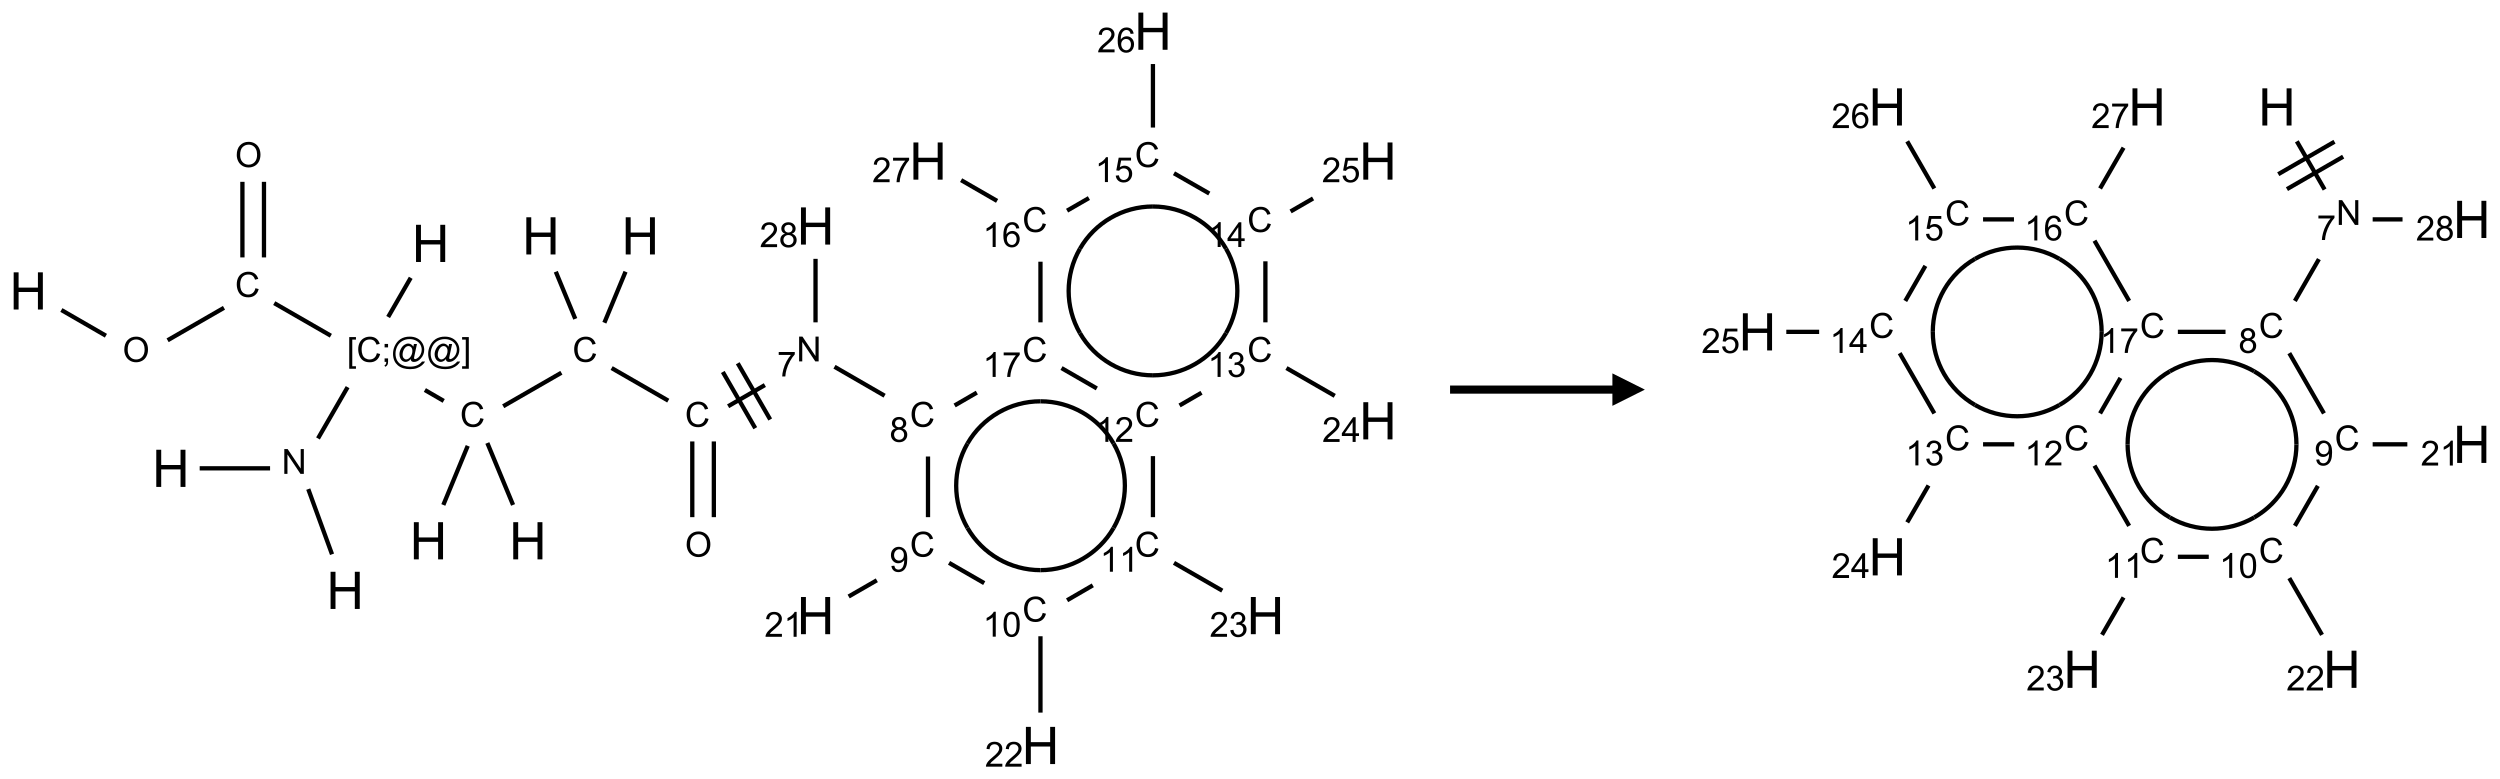<?xml version="1.0" encoding="UTF-8"?>
<svg xmlns="http://www.w3.org/2000/svg" xmlns:xlink="http://www.w3.org/1999/xlink" width="770" height="240" viewBox="0 0 770 240">
<defs>
<g>
<g id="glyph-0-0">
<path d="M 2 0 L 2 -10 L 10 -10 L 10 0 Z M 2.25 -0.25 L 9.75 -0.25 L 9.75 -9.75 L 2.25 -9.75 Z M 2.25 -0.25 "/>
</g>
<g id="glyph-0-1">
<path d="M 1.281 0 L 1.281 -11.453 L 2.797 -11.453 L 2.797 -6.75 L 8.75 -6.75 L 8.75 -11.453 L 10.266 -11.453 L 10.266 0 L 8.75 0 L 8.75 -5.398 L 2.797 -5.398 L 2.797 0 Z M 1.281 0 "/>
</g>
<g id="glyph-1-0">
<path d="M 1.332 0 L 1.332 -6.668 L 6.668 -6.668 L 6.668 0 Z M 1.5 -0.168 L 6.5 -0.168 L 6.5 -6.5 L 1.5 -6.5 Z M 1.5 -0.168 "/>
</g>
<g id="glyph-1-1">
<path d="M 0.516 -3.719 C 0.516 -4.984 0.855 -5.977 1.535 -6.695 C 2.215 -7.414 3.094 -7.77 4.172 -7.77 C 4.875 -7.77 5.512 -7.602 6.078 -7.266 C 6.645 -6.93 7.074 -6.461 7.371 -5.855 C 7.668 -5.254 7.816 -4.57 7.816 -3.809 C 7.816 -3.035 7.66 -2.34 7.348 -1.73 C 7.035 -1.117 6.594 -0.656 6.02 -0.34 C 5.449 -0.027 4.828 0.129 4.168 0.129 C 3.449 0.129 2.805 -0.043 2.238 -0.391 C 1.672 -0.738 1.246 -1.211 0.953 -1.812 C 0.66 -2.414 0.516 -3.047 0.516 -3.719 Z M 1.559 -3.703 C 1.559 -2.781 1.805 -2.059 2.301 -1.527 C 2.793 -1 3.414 -0.734 4.16 -0.734 C 4.922 -0.734 5.547 -1 6.039 -1.535 C 6.531 -2.07 6.777 -2.828 6.777 -3.812 C 6.777 -4.434 6.672 -4.977 6.461 -5.441 C 6.25 -5.902 5.945 -6.262 5.539 -6.52 C 5.133 -6.773 4.68 -6.902 4.176 -6.902 C 3.461 -6.902 2.848 -6.656 2.332 -6.164 C 1.816 -5.672 1.559 -4.852 1.559 -3.703 Z M 1.559 -3.703 "/>
</g>
<g id="glyph-1-2">
<path d="M 6.27 -2.676 L 7.281 -2.422 C 7.07 -1.594 6.688 -0.961 6.137 -0.523 C 5.586 -0.086 4.914 0.129 4.121 0.129 C 3.297 0.129 2.629 -0.039 2.113 -0.371 C 1.598 -0.707 1.203 -1.191 0.934 -1.828 C 0.664 -2.465 0.531 -3.145 0.531 -3.875 C 0.531 -4.672 0.684 -5.363 0.988 -5.957 C 1.293 -6.547 1.723 -6.996 2.285 -7.305 C 2.844 -7.613 3.461 -7.766 4.137 -7.766 C 4.898 -7.766 5.543 -7.57 6.062 -7.184 C 6.582 -6.793 6.945 -6.246 7.152 -5.543 L 6.156 -5.309 C 5.98 -5.863 5.723 -6.266 5.387 -6.52 C 5.051 -6.773 4.625 -6.902 4.113 -6.902 C 3.527 -6.902 3.039 -6.762 2.645 -6.48 C 2.25 -6.199 1.973 -5.82 1.812 -5.348 C 1.652 -4.871 1.574 -4.383 1.574 -3.879 C 1.574 -3.23 1.668 -2.664 1.855 -2.18 C 2.047 -1.695 2.34 -1.332 2.738 -1.094 C 3.137 -0.855 3.57 -0.734 4.035 -0.734 C 4.602 -0.734 5.082 -0.898 5.473 -1.223 C 5.867 -1.551 6.133 -2.035 6.27 -2.676 Z M 6.27 -2.676 "/>
</g>
<g id="glyph-1-3">
<path d="M 0.723 2.121 L 0.723 -7.637 L 2.793 -7.637 L 2.793 -6.859 L 1.66 -6.859 L 1.66 1.344 L 2.793 1.344 L 2.793 2.121 Z M 0.723 2.121 "/>
</g>
<g id="glyph-1-4">
<path d="M 0.949 -4.465 L 0.949 -5.531 L 2.016 -5.531 L 2.016 -4.465 Z M 0.949 0 L 0.949 -1.066 L 2.016 -1.066 L 2.016 0 C 2.016 0.391 1.945 0.711 1.809 0.949 C 1.668 1.191 1.449 1.379 1.145 1.512 L 0.887 1.109 C 1.082 1.023 1.23 0.895 1.324 0.727 C 1.418 0.559 1.469 0.316 1.48 0 Z M 0.949 0 "/>
</g>
<g id="glyph-1-5">
<path d="M 6.047 -0.848 C 5.82 -0.59 5.57 -0.379 5.289 -0.223 C 5.008 -0.062 4.73 0.016 4.449 0.016 C 4.141 0.016 3.84 -0.074 3.547 -0.254 C 3.254 -0.434 3.02 -0.715 2.836 -1.09 C 2.652 -1.465 2.562 -1.875 2.562 -2.324 C 2.562 -2.875 2.703 -3.43 2.988 -3.98 C 3.27 -4.535 3.621 -4.953 4.043 -5.23 C 4.461 -5.508 4.871 -5.645 5.266 -5.645 C 5.566 -5.645 5.855 -5.566 6.129 -5.41 C 6.402 -5.25 6.641 -5.012 6.84 -4.688 L 7.016 -5.496 L 7.949 -5.496 L 7.199 -2 C 7.094 -1.516 7.043 -1.246 7.043 -1.191 C 7.043 -1.098 7.078 -1.02 7.148 -0.949 C 7.219 -0.883 7.305 -0.848 7.406 -0.848 C 7.59 -0.848 7.832 -0.953 8.129 -1.168 C 8.527 -1.445 8.84 -1.816 9.07 -2.285 C 9.301 -2.75 9.418 -3.234 9.418 -3.73 C 9.418 -4.309 9.27 -4.852 8.973 -5.355 C 8.676 -5.859 8.23 -6.262 7.645 -6.562 C 7.055 -6.863 6.406 -7.016 5.691 -7.016 C 4.879 -7.016 4.137 -6.824 3.465 -6.445 C 2.793 -6.066 2.273 -5.52 1.902 -4.809 C 1.535 -4.098 1.348 -3.34 1.348 -2.527 C 1.348 -1.676 1.535 -0.941 1.902 -0.328 C 2.273 0.285 2.809 0.742 3.508 1.035 C 4.207 1.328 4.984 1.473 5.832 1.473 C 6.742 1.473 7.504 1.32 8.121 1.016 C 8.734 0.711 9.195 0.34 9.5 -0.098 L 10.441 -0.098 C 10.266 0.266 9.961 0.637 9.531 1.016 C 9.102 1.395 8.59 1.695 7.996 1.914 C 7.402 2.133 6.688 2.246 5.848 2.246 C 5.078 2.246 4.367 2.145 3.715 1.949 C 3.066 1.75 2.512 1.453 2.051 1.055 C 1.594 0.656 1.25 0.199 1.016 -0.316 C 0.723 -0.973 0.578 -1.684 0.578 -2.441 C 0.578 -3.289 0.75 -4.098 1.098 -4.863 C 1.523 -5.805 2.125 -6.527 2.902 -7.027 C 3.684 -7.527 4.629 -7.777 5.738 -7.777 C 6.602 -7.777 7.375 -7.602 8.059 -7.246 C 8.746 -6.895 9.285 -6.371 9.684 -5.672 C 10.02 -5.07 10.188 -4.418 10.188 -3.715 C 10.188 -2.707 9.832 -1.812 9.125 -1.031 C 8.492 -0.328 7.801 0.02 7.051 0.02 C 6.812 0.02 6.617 -0.016 6.473 -0.09 C 6.324 -0.16 6.215 -0.266 6.145 -0.402 C 6.102 -0.488 6.066 -0.637 6.047 -0.848 Z M 3.527 -2.262 C 3.527 -1.785 3.641 -1.414 3.863 -1.152 C 4.09 -0.887 4.348 -0.754 4.641 -0.754 C 4.836 -0.754 5.039 -0.812 5.254 -0.93 C 5.469 -1.047 5.676 -1.219 5.871 -1.449 C 6.066 -1.676 6.23 -1.969 6.355 -2.32 C 6.48 -2.672 6.543 -3.027 6.543 -3.379 C 6.543 -3.852 6.426 -4.219 6.191 -4.48 C 5.957 -4.738 5.672 -4.871 5.332 -4.871 C 5.109 -4.871 4.902 -4.812 4.707 -4.699 C 4.512 -4.586 4.32 -4.406 4.137 -4.156 C 3.953 -3.906 3.805 -3.602 3.691 -3.246 C 3.582 -2.887 3.527 -2.559 3.527 -2.262 Z M 3.527 -2.262 "/>
</g>
<g id="glyph-1-6">
<path d="M 2.27 2.121 L 0.203 2.121 L 0.203 1.344 L 1.332 1.344 L 1.332 -6.859 L 0.203 -6.859 L 0.203 -7.637 L 2.27 -7.637 Z M 2.27 2.121 "/>
</g>
<g id="glyph-1-7">
<path d="M 0.812 0 L 0.812 -7.637 L 1.848 -7.637 L 5.859 -1.641 L 5.859 -7.637 L 6.828 -7.637 L 6.828 0 L 5.793 0 L 1.781 -6 L 1.781 0 Z M 0.812 0 "/>
</g>
<g id="glyph-1-8">
<path d="M 0.504 -6.637 L 0.504 -7.535 L 5.449 -7.535 L 5.449 -6.809 C 4.961 -6.289 4.48 -5.602 4.004 -4.746 C 3.527 -3.887 3.156 -3.004 2.895 -2.098 C 2.707 -1.461 2.59 -0.762 2.535 0 L 1.574 0 C 1.582 -0.602 1.703 -1.328 1.926 -2.176 C 2.152 -3.027 2.477 -3.848 2.898 -4.637 C 3.32 -5.426 3.77 -6.094 4.246 -6.637 Z M 0.504 -6.637 "/>
</g>
<g id="glyph-1-9">
<path d="M 1.887 -4.141 C 1.496 -4.281 1.207 -4.484 1.02 -4.75 C 0.832 -5.016 0.738 -5.328 0.738 -5.699 C 0.738 -6.254 0.938 -6.719 1.34 -7.098 C 1.738 -7.477 2.27 -7.668 2.934 -7.668 C 3.598 -7.668 4.137 -7.473 4.543 -7.086 C 4.949 -6.699 5.152 -6.227 5.152 -5.672 C 5.152 -5.316 5.059 -5.008 4.871 -4.746 C 4.688 -4.484 4.406 -4.281 4.027 -4.141 C 4.496 -3.988 4.852 -3.742 5.098 -3.402 C 5.34 -3.062 5.465 -2.656 5.465 -2.184 C 5.465 -1.531 5.234 -0.98 4.77 -0.535 C 4.309 -0.09 3.703 0.129 2.949 0.129 C 2.195 0.129 1.586 -0.094 1.125 -0.539 C 0.664 -0.984 0.434 -1.543 0.434 -2.207 C 0.434 -2.703 0.559 -3.121 0.809 -3.457 C 1.062 -3.793 1.422 -4.02 1.887 -4.141 Z M 1.699 -5.73 C 1.699 -5.367 1.812 -5.074 2.047 -4.844 C 2.281 -4.613 2.582 -4.5 2.953 -4.5 C 3.312 -4.5 3.609 -4.613 3.84 -4.84 C 4.07 -5.066 4.188 -5.348 4.188 -5.676 C 4.188 -6.02 4.07 -6.309 3.832 -6.543 C 3.594 -6.777 3.297 -6.895 2.941 -6.895 C 2.586 -6.895 2.289 -6.781 2.051 -6.551 C 1.816 -6.324 1.699 -6.047 1.699 -5.73 Z M 1.395 -2.203 C 1.395 -1.938 1.461 -1.676 1.586 -1.426 C 1.711 -1.176 1.902 -0.984 2.152 -0.848 C 2.402 -0.711 2.672 -0.641 2.957 -0.641 C 3.406 -0.641 3.777 -0.785 4.066 -1.074 C 4.359 -1.363 4.504 -1.727 4.504 -2.172 C 4.504 -2.625 4.355 -2.996 4.055 -3.293 C 3.754 -3.586 3.379 -3.734 2.926 -3.734 C 2.484 -3.734 2.121 -3.59 1.832 -3.297 C 1.543 -3.004 1.395 -2.641 1.395 -2.203 Z M 1.395 -2.203 "/>
</g>
<g id="glyph-1-10">
<path d="M 0.582 -1.766 L 1.484 -1.848 C 1.562 -1.426 1.707 -1.117 1.922 -0.926 C 2.137 -0.734 2.414 -0.641 2.75 -0.641 C 3.039 -0.641 3.289 -0.707 3.508 -0.84 C 3.727 -0.973 3.902 -1.148 4.043 -1.367 C 4.18 -1.586 4.297 -1.887 4.391 -2.262 C 4.484 -2.637 4.531 -3.016 4.531 -3.406 C 4.531 -3.449 4.531 -3.512 4.527 -3.594 C 4.34 -3.297 4.082 -3.055 3.758 -2.867 C 3.434 -2.68 3.082 -2.59 2.703 -2.59 C 2.07 -2.59 1.535 -2.816 1.098 -3.277 C 0.66 -3.734 0.441 -4.34 0.441 -5.09 C 0.441 -5.863 0.672 -6.484 1.129 -6.957 C 1.586 -7.43 2.156 -7.668 2.844 -7.668 C 3.34 -7.668 3.793 -7.531 4.207 -7.266 C 4.617 -7 4.93 -6.617 5.145 -6.121 C 5.355 -5.629 5.465 -4.91 5.465 -3.973 C 5.465 -2.996 5.359 -2.223 5.145 -1.645 C 4.934 -1.066 4.617 -0.625 4.199 -0.324 C 3.781 -0.02 3.293 0.129 2.73 0.129 C 2.133 0.129 1.645 -0.035 1.266 -0.367 C 0.887 -0.699 0.66 -1.164 0.582 -1.766 Z M 4.422 -5.137 C 4.422 -5.676 4.277 -6.102 3.992 -6.418 C 3.707 -6.734 3.359 -6.891 2.957 -6.891 C 2.543 -6.891 2.18 -6.719 1.871 -6.379 C 1.562 -6.039 1.406 -5.598 1.406 -5.059 C 1.406 -4.57 1.555 -4.176 1.848 -3.871 C 2.141 -3.566 2.5 -3.418 2.934 -3.418 C 3.367 -3.418 3.723 -3.57 4.004 -3.871 C 4.281 -4.176 4.422 -4.598 4.422 -5.137 Z M 4.422 -5.137 "/>
</g>
<g id="glyph-1-11">
<path d="M 5.371 -0.902 L 5.371 0 L 0.324 0 C 0.316 -0.227 0.352 -0.441 0.434 -0.652 C 0.562 -0.996 0.766 -1.332 1.051 -1.668 C 1.332 -2 1.742 -2.387 2.277 -2.824 C 3.105 -3.504 3.668 -4.043 3.957 -4.441 C 4.25 -4.84 4.395 -5.215 4.395 -5.566 C 4.395 -5.938 4.262 -6.254 3.996 -6.508 C 3.73 -6.762 3.387 -6.891 2.957 -6.891 C 2.508 -6.891 2.145 -6.754 1.875 -6.484 C 1.605 -6.215 1.469 -5.84 1.465 -5.359 L 0.5 -5.457 C 0.566 -6.176 0.812 -6.727 1.246 -7.102 C 1.676 -7.477 2.254 -7.668 2.98 -7.668 C 3.711 -7.668 4.293 -7.465 4.719 -7.059 C 5.145 -6.652 5.359 -6.148 5.359 -5.547 C 5.359 -5.242 5.297 -4.941 5.172 -4.645 C 5.047 -4.352 4.84 -4.039 4.551 -3.715 C 4.262 -3.387 3.777 -2.938 3.105 -2.371 C 2.543 -1.898 2.18 -1.578 2.02 -1.41 C 1.859 -1.242 1.73 -1.07 1.625 -0.902 Z M 5.371 -0.902 "/>
</g>
<g id="glyph-1-12">
<path d="M 3.973 0 L 3.035 0 L 3.035 -5.973 C 2.809 -5.758 2.516 -5.543 2.148 -5.328 C 1.781 -5.113 1.453 -4.953 1.16 -4.844 L 1.16 -5.75 C 1.684 -5.996 2.145 -6.297 2.535 -6.645 C 2.93 -6.996 3.207 -7.336 3.371 -7.668 L 3.973 -7.668 Z M 3.973 0 "/>
</g>
<g id="glyph-1-13">
<path d="M 0.441 -3.766 C 0.441 -4.668 0.535 -5.395 0.723 -5.945 C 0.906 -6.496 1.184 -6.922 1.551 -7.219 C 1.918 -7.516 2.375 -7.668 2.934 -7.668 C 3.344 -7.668 3.703 -7.586 4.012 -7.418 C 4.32 -7.254 4.574 -7.016 4.777 -6.707 C 4.977 -6.395 5.137 -6.016 5.25 -5.57 C 5.363 -5.125 5.422 -4.523 5.422 -3.766 C 5.422 -2.871 5.328 -2.148 5.145 -1.598 C 4.961 -1.047 4.688 -0.621 4.32 -0.32 C 3.953 -0.02 3.492 0.129 2.934 0.129 C 2.195 0.129 1.617 -0.133 1.199 -0.66 C 0.695 -1.297 0.441 -2.332 0.441 -3.766 Z M 1.406 -3.766 C 1.406 -2.512 1.555 -1.68 1.848 -1.262 C 2.141 -0.848 2.5 -0.641 2.934 -0.641 C 3.363 -0.641 3.727 -0.848 4.02 -1.266 C 4.312 -1.684 4.457 -2.516 4.457 -3.766 C 4.457 -5.023 4.312 -5.859 4.02 -6.27 C 3.727 -6.684 3.359 -6.891 2.922 -6.891 C 2.492 -6.891 2.148 -6.707 1.891 -6.344 C 1.566 -5.879 1.406 -5.02 1.406 -3.766 Z M 1.406 -3.766 "/>
</g>
<g id="glyph-1-14">
<path d="M 0.449 -2.016 L 1.387 -2.141 C 1.492 -1.609 1.676 -1.227 1.934 -0.992 C 2.191 -0.758 2.508 -0.641 2.879 -0.641 C 3.32 -0.641 3.695 -0.793 3.996 -1.098 C 4.301 -1.402 4.453 -1.781 4.453 -2.234 C 4.453 -2.664 4.312 -3.02 4.031 -3.301 C 3.75 -3.578 3.391 -3.719 2.957 -3.719 C 2.781 -3.719 2.562 -3.684 2.297 -3.613 L 2.402 -4.438 C 2.465 -4.43 2.516 -4.426 2.551 -4.426 C 2.949 -4.426 3.312 -4.531 3.629 -4.738 C 3.949 -4.949 4.109 -5.27 4.109 -5.703 C 4.109 -6.047 3.992 -6.332 3.762 -6.559 C 3.527 -6.785 3.227 -6.895 2.859 -6.895 C 2.496 -6.895 2.191 -6.781 1.949 -6.551 C 1.707 -6.324 1.547 -5.98 1.48 -5.52 L 0.543 -5.688 C 0.656 -6.316 0.918 -6.805 1.324 -7.148 C 1.73 -7.492 2.234 -7.668 2.84 -7.668 C 3.254 -7.668 3.641 -7.578 3.988 -7.398 C 4.34 -7.219 4.609 -6.977 4.793 -6.668 C 4.98 -6.359 5.074 -6.031 5.074 -5.684 C 5.074 -5.352 4.984 -5.051 4.809 -4.781 C 4.629 -4.512 4.367 -4.297 4.02 -4.137 C 4.473 -4.031 4.824 -3.816 5.074 -3.488 C 5.324 -3.16 5.449 -2.75 5.449 -2.254 C 5.449 -1.59 5.203 -1.023 4.719 -0.559 C 4.234 -0.098 3.617 0.137 2.875 0.137 C 2.203 0.137 1.648 -0.062 1.207 -0.465 C 0.762 -0.863 0.512 -1.379 0.449 -2.016 Z M 0.449 -2.016 "/>
</g>
<g id="glyph-1-15">
<path d="M 3.449 0 L 3.449 -1.828 L 0.137 -1.828 L 0.137 -2.688 L 3.621 -7.637 L 4.387 -7.637 L 4.387 -2.688 L 5.418 -2.688 L 5.418 -1.828 L 4.387 -1.828 L 4.387 0 Z M 3.449 -2.688 L 3.449 -6.129 L 1.059 -2.688 Z M 3.449 -2.688 "/>
</g>
<g id="glyph-1-16">
<path d="M 0.441 -2 L 1.426 -2.082 C 1.5 -1.605 1.668 -1.242 1.934 -1.004 C 2.199 -0.762 2.52 -0.641 2.895 -0.641 C 3.348 -0.641 3.73 -0.812 4.043 -1.152 C 4.355 -1.492 4.512 -1.941 4.512 -2.504 C 4.512 -3.039 4.359 -3.461 4.059 -3.77 C 3.758 -4.078 3.367 -4.234 2.879 -4.234 C 2.578 -4.234 2.305 -4.164 2.062 -4.027 C 1.82 -3.891 1.629 -3.715 1.488 -3.496 L 0.609 -3.609 L 1.348 -7.531 L 5.145 -7.531 L 5.145 -6.637 L 2.098 -6.637 L 1.688 -4.582 C 2.145 -4.902 2.625 -5.062 3.129 -5.062 C 3.797 -5.062 4.359 -4.832 4.816 -4.371 C 5.277 -3.91 5.504 -3.312 5.504 -2.59 C 5.504 -1.898 5.305 -1.301 4.902 -0.797 C 4.41 -0.18 3.742 0.129 2.895 0.129 C 2.199 0.129 1.633 -0.062 1.195 -0.453 C 0.758 -0.844 0.504 -1.359 0.441 -2 Z M 0.441 -2 "/>
</g>
<g id="glyph-1-17">
<path d="M 5.309 -5.766 L 4.375 -5.691 C 4.293 -6.059 4.172 -6.328 4.02 -6.496 C 3.766 -6.762 3.453 -6.895 3.082 -6.895 C 2.785 -6.895 2.523 -6.812 2.297 -6.645 C 2 -6.43 1.77 -6.117 1.598 -5.703 C 1.43 -5.289 1.34 -4.703 1.332 -3.938 C 1.559 -4.281 1.836 -4.535 2.16 -4.703 C 2.488 -4.871 2.828 -4.953 3.188 -4.953 C 3.812 -4.953 4.344 -4.723 4.785 -4.262 C 5.223 -3.801 5.441 -3.207 5.441 -2.48 C 5.441 -2 5.34 -1.555 5.133 -1.145 C 4.926 -0.73 4.641 -0.418 4.281 -0.199 C 3.922 0.02 3.512 0.129 3.051 0.129 C 2.27 0.129 1.633 -0.156 1.141 -0.73 C 0.648 -1.305 0.402 -2.254 0.402 -3.574 C 0.402 -5.051 0.672 -6.121 1.219 -6.793 C 1.695 -7.375 2.336 -7.668 3.141 -7.668 C 3.742 -7.668 4.234 -7.5 4.617 -7.16 C 5 -6.824 5.23 -6.359 5.309 -5.766 Z M 1.48 -2.473 C 1.48 -2.152 1.547 -1.844 1.684 -1.547 C 1.82 -1.25 2.016 -1.027 2.262 -0.871 C 2.508 -0.719 2.766 -0.641 3.035 -0.641 C 3.434 -0.641 3.773 -0.801 4.059 -1.121 C 4.344 -1.441 4.484 -1.875 4.484 -2.422 C 4.484 -2.949 4.344 -3.367 4.062 -3.668 C 3.781 -3.973 3.426 -4.125 3 -4.125 C 2.578 -4.125 2.219 -3.973 1.922 -3.668 C 1.625 -3.363 1.48 -2.969 1.48 -2.473 Z M 1.48 -2.473 "/>
</g>
</g>
</defs>
<path fill="none" stroke-width="0.033" stroke-linecap="butt" stroke-linejoin="miter" stroke="rgb(0%, 0%, 0%)" stroke-opacity="1" stroke-miterlimit="10" d="M 0.255 2.147 L 0.598 2.345 " transform="matrix(40, 0, 0, 40, 8.703, 9.604)"/>
<path fill="none" stroke-width="0.033" stroke-linecap="butt" stroke-linejoin="miter" stroke="rgb(0%, 0%, 0%)" stroke-opacity="1" stroke-miterlimit="10" d="M 1.073 2.38 L 1.507 2.13 " transform="matrix(40, 0, 0, 40, 8.703, 9.604)"/>
<path fill="none" stroke-width="0.033" stroke-linecap="butt" stroke-linejoin="miter" stroke="rgb(0%, 0%, 0%)" stroke-opacity="1" stroke-miterlimit="10" d="M 1.815 1.742 L 1.815 1.16 " transform="matrix(40, 0, 0, 40, 8.703, 9.604)"/>
<path fill="none" stroke-width="0.033" stroke-linecap="butt" stroke-linejoin="miter" stroke="rgb(0%, 0%, 0%)" stroke-opacity="1" stroke-miterlimit="10" d="M 1.649 1.742 L 1.649 1.16 " transform="matrix(40, 0, 0, 40, 8.703, 9.604)"/>
<path fill="none" stroke-width="0.033" stroke-linecap="butt" stroke-linejoin="miter" stroke="rgb(0%, 0%, 0%)" stroke-opacity="1" stroke-miterlimit="10" d="M 1.894 2.094 L 2.33 2.345 " transform="matrix(40, 0, 0, 40, 8.703, 9.604)"/>
<path fill="none" stroke-width="0.033" stroke-linecap="butt" stroke-linejoin="miter" stroke="rgb(0%, 0%, 0%)" stroke-opacity="1" stroke-miterlimit="10" d="M 2.771 2.201 L 2.945 1.899 " transform="matrix(40, 0, 0, 40, 8.703, 9.604)"/>
<path fill="none" stroke-width="0.033" stroke-linecap="butt" stroke-linejoin="miter" stroke="rgb(0%, 0%, 0%)" stroke-opacity="1" stroke-miterlimit="10" d="M 2.459 2.741 L 2.231 3.136 " transform="matrix(40, 0, 0, 40, 8.703, 9.604)"/>
<path fill="none" stroke-width="0.033" stroke-linecap="butt" stroke-linejoin="miter" stroke="rgb(0%, 0%, 0%)" stroke-opacity="1" stroke-miterlimit="10" d="M 1.862 3.366 L 1.32 3.366 " transform="matrix(40, 0, 0, 40, 8.703, 9.604)"/>
<path fill="none" stroke-width="0.033" stroke-linecap="butt" stroke-linejoin="miter" stroke="rgb(0%, 0%, 0%)" stroke-opacity="1" stroke-miterlimit="10" d="M 2.156 3.526 L 2.339 4.028 " transform="matrix(40, 0, 0, 40, 8.703, 9.604)"/>
<path fill="none" stroke-width="0.033" stroke-linecap="butt" stroke-linejoin="miter" stroke="rgb(0%, 0%, 0%)" stroke-opacity="1" stroke-miterlimit="10" d="M 3.054 2.763 L 3.199 2.847 " transform="matrix(40, 0, 0, 40, 8.703, 9.604)"/>
<path fill="none" stroke-width="0.033" stroke-linecap="butt" stroke-linejoin="miter" stroke="rgb(0%, 0%, 0%)" stroke-opacity="1" stroke-miterlimit="10" d="M 3.535 3.171 L 3.733 3.648 " transform="matrix(40, 0, 0, 40, 8.703, 9.604)"/>
<path fill="none" stroke-width="0.033" stroke-linecap="butt" stroke-linejoin="miter" stroke="rgb(0%, 0%, 0%)" stroke-opacity="1" stroke-miterlimit="10" d="M 3.384 3.193 L 3.196 3.648 " transform="matrix(40, 0, 0, 40, 8.703, 9.604)"/>
<path fill="none" stroke-width="0.033" stroke-linecap="butt" stroke-linejoin="miter" stroke="rgb(0%, 0%, 0%)" stroke-opacity="1" stroke-miterlimit="10" d="M 3.657 2.888 L 4.105 2.63 " transform="matrix(40, 0, 0, 40, 8.703, 9.604)"/>
<path fill="none" stroke-width="0.033" stroke-linecap="butt" stroke-linejoin="miter" stroke="rgb(0%, 0%, 0%)" stroke-opacity="1" stroke-miterlimit="10" d="M 4.212 2.215 L 4.062 1.852 " transform="matrix(40, 0, 0, 40, 8.703, 9.604)"/>
<path fill="none" stroke-width="0.033" stroke-linecap="butt" stroke-linejoin="miter" stroke="rgb(0%, 0%, 0%)" stroke-opacity="1" stroke-miterlimit="10" d="M 4.436 2.245 L 4.599 1.852 " transform="matrix(40, 0, 0, 40, 8.703, 9.604)"/>
<path fill="none" stroke-width="0.033" stroke-linecap="butt" stroke-linejoin="miter" stroke="rgb(0%, 0%, 0%)" stroke-opacity="1" stroke-miterlimit="10" d="M 4.492 2.594 L 4.928 2.845 " transform="matrix(40, 0, 0, 40, 8.703, 9.604)"/>
<path fill="none" stroke-width="0.033" stroke-linecap="butt" stroke-linejoin="miter" stroke="rgb(0%, 0%, 0%)" stroke-opacity="1" stroke-miterlimit="10" d="M 5.113 3.159 L 5.113 3.742 " transform="matrix(40, 0, 0, 40, 8.703, 9.604)"/>
<path fill="none" stroke-width="0.033" stroke-linecap="butt" stroke-linejoin="miter" stroke="rgb(0%, 0%, 0%)" stroke-opacity="1" stroke-miterlimit="10" d="M 5.279 3.159 L 5.279 3.742 " transform="matrix(40, 0, 0, 40, 8.703, 9.604)"/>
<path fill="none" stroke-width="0.033" stroke-linecap="butt" stroke-linejoin="miter" stroke="rgb(0%, 0%, 0%)" stroke-opacity="1" stroke-miterlimit="10" d="M 5.389 2.888 L 5.672 2.725 " transform="matrix(40, 0, 0, 40, 8.703, 9.604)"/>
<path fill="none" stroke-width="0.033" stroke-linecap="butt" stroke-linejoin="miter" stroke="rgb(0%, 0%, 0%)" stroke-opacity="1" stroke-miterlimit="10" d="M 5.713 2.99 L 5.463 2.557 " transform="matrix(40, 0, 0, 40, 8.703, 9.604)"/>
<path fill="none" stroke-width="0.033" stroke-linecap="butt" stroke-linejoin="miter" stroke="rgb(0%, 0%, 0%)" stroke-opacity="1" stroke-miterlimit="10" d="M 5.598 3.057 L 5.348 2.624 " transform="matrix(40, 0, 0, 40, 8.703, 9.604)"/>
<path fill="none" stroke-width="0.033" stroke-linecap="butt" stroke-linejoin="miter" stroke="rgb(0%, 0%, 0%)" stroke-opacity="1" stroke-miterlimit="10" d="M 6.208 2.584 L 6.594 2.807 " transform="matrix(40, 0, 0, 40, 8.703, 9.604)"/>
<path fill="none" stroke-width="0.033" stroke-linecap="butt" stroke-linejoin="miter" stroke="rgb(0%, 0%, 0%)" stroke-opacity="1" stroke-miterlimit="10" d="M 6.928 3.275 L 6.928 3.742 " transform="matrix(40, 0, 0, 40, 8.703, 9.604)"/>
<path fill="none" stroke-width="0.033" stroke-linecap="butt" stroke-linejoin="miter" stroke="rgb(0%, 0%, 0%)" stroke-opacity="1" stroke-miterlimit="10" d="M 6.534 4.228 L 6.317 4.353 " transform="matrix(40, 0, 0, 40, 8.703, 9.604)"/>
<path fill="none" stroke-width="0.033" stroke-linecap="butt" stroke-linejoin="miter" stroke="rgb(0%, 0%, 0%)" stroke-opacity="1" stroke-miterlimit="10" d="M 7.09 4.094 L 7.361 4.25 " transform="matrix(40, 0, 0, 40, 8.703, 9.604)"/>
<path fill="none" stroke-width="0.033" stroke-linecap="butt" stroke-linejoin="miter" stroke="rgb(0%, 0%, 0%)" stroke-opacity="1" stroke-miterlimit="10" d="M 7.794 4.659 L 7.794 5.247 " transform="matrix(40, 0, 0, 40, 8.703, 9.604)"/>
<path fill="none" stroke-width="0.033" stroke-linecap="butt" stroke-linejoin="miter" stroke="rgb(0%, 0%, 0%)" stroke-opacity="1" stroke-miterlimit="10" d="M 7.999 4.382 L 8.197 4.267 " transform="matrix(40, 0, 0, 40, 8.703, 9.604)"/>
<path fill="none" stroke-width="0.033" stroke-linecap="butt" stroke-linejoin="miter" stroke="rgb(0%, 0%, 0%)" stroke-opacity="1" stroke-miterlimit="10" d="M 8.822 4.094 L 9.194 4.308 " transform="matrix(40, 0, 0, 40, 8.703, 9.604)"/>
<path fill="none" stroke-width="0.033" stroke-linecap="butt" stroke-linejoin="miter" stroke="rgb(0%, 0%, 0%)" stroke-opacity="1" stroke-miterlimit="10" d="M 8.66 3.742 L 8.66 3.272 " transform="matrix(40, 0, 0, 40, 8.703, 9.604)"/>
<path fill="none" stroke-width="0.033" stroke-linecap="butt" stroke-linejoin="miter" stroke="rgb(0%, 0%, 0%)" stroke-opacity="1" stroke-miterlimit="10" d="M 8.865 2.882 L 9.034 2.784 " transform="matrix(40, 0, 0, 40, 8.703, 9.604)"/>
<path fill="none" stroke-width="0.033" stroke-linecap="butt" stroke-linejoin="miter" stroke="rgb(0%, 0%, 0%)" stroke-opacity="1" stroke-miterlimit="10" d="M 9.688 2.594 L 10.06 2.808 " transform="matrix(40, 0, 0, 40, 8.703, 9.604)"/>
<path fill="none" stroke-width="0.033" stroke-linecap="butt" stroke-linejoin="miter" stroke="rgb(0%, 0%, 0%)" stroke-opacity="1" stroke-miterlimit="10" d="M 9.526 2.242 L 9.526 1.772 " transform="matrix(40, 0, 0, 40, 8.703, 9.604)"/>
<path fill="none" stroke-width="0.033" stroke-linecap="butt" stroke-linejoin="miter" stroke="rgb(0%, 0%, 0%)" stroke-opacity="1" stroke-miterlimit="10" d="M 9.72 1.388 L 9.893 1.288 " transform="matrix(40, 0, 0, 40, 8.703, 9.604)"/>
<path fill="none" stroke-width="0.033" stroke-linecap="butt" stroke-linejoin="miter" stroke="rgb(0%, 0%, 0%)" stroke-opacity="1" stroke-miterlimit="10" d="M 9.094 1.25 L 8.822 1.094 " transform="matrix(40, 0, 0, 40, 8.703, 9.604)"/>
<path fill="none" stroke-width="0.033" stroke-linecap="butt" stroke-linejoin="miter" stroke="rgb(0%, 0%, 0%)" stroke-opacity="1" stroke-miterlimit="10" d="M 8.66 0.742 L 8.66 0.253 " transform="matrix(40, 0, 0, 40, 8.703, 9.604)"/>
<path fill="none" stroke-width="0.033" stroke-linecap="butt" stroke-linejoin="miter" stroke="rgb(0%, 0%, 0%)" stroke-opacity="1" stroke-miterlimit="10" d="M 8.167 1.285 L 7.999 1.382 " transform="matrix(40, 0, 0, 40, 8.703, 9.604)"/>
<path fill="none" stroke-width="0.033" stroke-linecap="butt" stroke-linejoin="miter" stroke="rgb(0%, 0%, 0%)" stroke-opacity="1" stroke-miterlimit="10" d="M 7.46 1.307 L 7.183 1.147 " transform="matrix(40, 0, 0, 40, 8.703, 9.604)"/>
<path fill="none" stroke-width="0.033" stroke-linecap="butt" stroke-linejoin="miter" stroke="rgb(0%, 0%, 0%)" stroke-opacity="1" stroke-miterlimit="10" d="M 7.794 1.775 L 7.794 2.242 " transform="matrix(40, 0, 0, 40, 8.703, 9.604)"/>
<path fill="none" stroke-width="0.033" stroke-linecap="butt" stroke-linejoin="miter" stroke="rgb(0%, 0%, 0%)" stroke-opacity="1" stroke-miterlimit="10" d="M 7.304 2.783 L 7.133 2.882 " transform="matrix(40, 0, 0, 40, 8.703, 9.604)"/>
<path fill="none" stroke-width="0.033" stroke-linecap="butt" stroke-linejoin="miter" stroke="rgb(0%, 0%, 0%)" stroke-opacity="1" stroke-miterlimit="10" d="M 7.956 2.594 L 8.228 2.751 " transform="matrix(40, 0, 0, 40, 8.703, 9.604)"/>
<path fill="none" stroke-width="0.033" stroke-linecap="butt" stroke-linejoin="miter" stroke="rgb(0%, 0%, 0%)" stroke-opacity="1" stroke-miterlimit="10" d="M 6.062 2.242 L 6.062 1.753 " transform="matrix(40, 0, 0, 40, 8.703, 9.604)"/>
<path fill="none" stroke-width="0.033" stroke-linecap="butt" stroke-linejoin="miter" stroke="rgb(0%, 0%, 0%)" stroke-opacity="1" stroke-miterlimit="10" d="M 7.232 3.825 C 7.116 3.624 7.116 3.376 7.232 3.175 " transform="matrix(40, 0, 0, 40, 8.703, 9.604)"/>
<path fill="none" stroke-width="0.033" stroke-linecap="butt" stroke-linejoin="miter" stroke="rgb(0%, 0%, 0%)" stroke-opacity="1" stroke-miterlimit="10" d="M 7.794 4.15 C 7.562 4.15 7.348 4.026 7.232 3.825 " transform="matrix(40, 0, 0, 40, 8.703, 9.604)"/>
<path fill="none" stroke-width="0.033" stroke-linecap="butt" stroke-linejoin="miter" stroke="rgb(0%, 0%, 0%)" stroke-opacity="1" stroke-miterlimit="10" d="M 8.357 3.825 C 8.241 4.026 8.026 4.15 7.794 4.15 " transform="matrix(40, 0, 0, 40, 8.703, 9.604)"/>
<path fill="none" stroke-width="0.033" stroke-linecap="butt" stroke-linejoin="miter" stroke="rgb(0%, 0%, 0%)" stroke-opacity="1" stroke-miterlimit="10" d="M 8.357 3.175 C 8.473 3.376 8.473 3.624 8.357 3.825 " transform="matrix(40, 0, 0, 40, 8.703, 9.604)"/>
<path fill="none" stroke-width="0.033" stroke-linecap="butt" stroke-linejoin="miter" stroke="rgb(0%, 0%, 0%)" stroke-opacity="1" stroke-miterlimit="10" d="M 7.794 2.85 C 8.026 2.85 8.241 2.974 8.357 3.175 " transform="matrix(40, 0, 0, 40, 8.703, 9.604)"/>
<path fill="none" stroke-width="0.033" stroke-linecap="butt" stroke-linejoin="miter" stroke="rgb(0%, 0%, 0%)" stroke-opacity="1" stroke-miterlimit="10" d="M 7.232 3.175 C 7.348 2.974 7.562 2.85 7.794 2.85 " transform="matrix(40, 0, 0, 40, 8.703, 9.604)"/>
<path fill="none" stroke-width="0.033" stroke-linecap="butt" stroke-linejoin="miter" stroke="rgb(0%, 0%, 0%)" stroke-opacity="1" stroke-miterlimit="10" d="M 9.223 2.325 C 9.107 2.526 8.892 2.65 8.66 2.65 " transform="matrix(40, 0, 0, 40, 8.703, 9.604)"/>
<path fill="none" stroke-width="0.033" stroke-linecap="butt" stroke-linejoin="miter" stroke="rgb(0%, 0%, 0%)" stroke-opacity="1" stroke-miterlimit="10" d="M 9.223 1.675 C 9.339 1.876 9.339 2.124 9.223 2.325 " transform="matrix(40, 0, 0, 40, 8.703, 9.604)"/>
<path fill="none" stroke-width="0.033" stroke-linecap="butt" stroke-linejoin="miter" stroke="rgb(0%, 0%, 0%)" stroke-opacity="1" stroke-miterlimit="10" d="M 8.66 1.35 C 8.892 1.35 9.107 1.474 9.223 1.675 " transform="matrix(40, 0, 0, 40, 8.703, 9.604)"/>
<path fill="none" stroke-width="0.033" stroke-linecap="butt" stroke-linejoin="miter" stroke="rgb(0%, 0%, 0%)" stroke-opacity="1" stroke-miterlimit="10" d="M 8.098 1.675 C 8.214 1.474 8.428 1.35 8.66 1.35 " transform="matrix(40, 0, 0, 40, 8.703, 9.604)"/>
<path fill="none" stroke-width="0.033" stroke-linecap="butt" stroke-linejoin="miter" stroke="rgb(0%, 0%, 0%)" stroke-opacity="1" stroke-miterlimit="10" d="M 8.098 2.325 C 7.982 2.124 7.982 1.876 8.098 1.675 " transform="matrix(40, 0, 0, 40, 8.703, 9.604)"/>
<path fill="none" stroke-width="0.033" stroke-linecap="butt" stroke-linejoin="miter" stroke="rgb(0%, 0%, 0%)" stroke-opacity="1" stroke-miterlimit="10" d="M 8.66 2.65 C 8.428 2.65 8.214 2.526 8.098 2.325 " transform="matrix(40, 0, 0, 40, 8.703, 9.604)"/>
<g fill="rgb(0%, 0%, 0%)" fill-opacity="1">
<use xlink:href="#glyph-0-1" x="2.93" y="95.332"/>
</g>
<g fill="rgb(0%, 0%, 0%)" fill-opacity="1">
<use xlink:href="#glyph-1-1" x="37.766" y="111.453"/>
</g>
<g fill="rgb(0%, 0%, 0%)" fill-opacity="1">
<use xlink:href="#glyph-1-2" x="72.391" y="91.449"/>
</g>
<g fill="rgb(0%, 0%, 0%)" fill-opacity="1">
<use xlink:href="#glyph-1-1" x="72.406" y="51.453"/>
</g>
<g fill="rgb(0%, 0%, 0%)" fill-opacity="1">
<use xlink:href="#glyph-1-3" x="106.84" y="111.457"/>
<use xlink:href="#glyph-1-2" x="109.803" y="111.457"/>
<use xlink:href="#glyph-1-4" x="117.507" y="111.457"/>
<use xlink:href="#glyph-1-5" x="120.47" y="111.457"/>
<use xlink:href="#glyph-1-5" x="131.298" y="111.457"/>
<use xlink:href="#glyph-1-6" x="142.126" y="111.457"/>
</g>
<g fill="rgb(0%, 0%, 0%)" fill-opacity="1">
<use xlink:href="#glyph-0-1" x="126.855" y="80.691"/>
</g>
<g fill="rgb(0%, 0%, 0%)" fill-opacity="1">
<use xlink:href="#glyph-1-7" x="86.754" y="145.957"/>
</g>
<g fill="rgb(0%, 0%, 0%)" fill-opacity="1">
<use xlink:href="#glyph-0-1" x="46.855" y="149.973"/>
</g>
<g fill="rgb(0%, 0%, 0%)" fill-opacity="1">
<use xlink:href="#glyph-0-1" x="100.535" y="187.559"/>
</g>
<g fill="rgb(0%, 0%, 0%)" fill-opacity="1">
<use xlink:href="#glyph-1-2" x="141.676" y="131.449"/>
</g>
<g fill="rgb(0%, 0%, 0%)" fill-opacity="1">
<use xlink:href="#glyph-0-1" x="156.801" y="172.285"/>
</g>
<g fill="rgb(0%, 0%, 0%)" fill-opacity="1">
<use xlink:href="#glyph-0-1" x="126.188" y="172.285"/>
</g>
<g fill="rgb(0%, 0%, 0%)" fill-opacity="1">
<use xlink:href="#glyph-1-2" x="176.316" y="111.449"/>
</g>
<g fill="rgb(0%, 0%, 0%)" fill-opacity="1">
<use xlink:href="#glyph-0-1" x="160.828" y="78.375"/>
</g>
<g fill="rgb(0%, 0%, 0%)" fill-opacity="1">
<use xlink:href="#glyph-0-1" x="191.441" y="78.375"/>
</g>
<g fill="rgb(0%, 0%, 0%)" fill-opacity="1">
<use xlink:href="#glyph-1-2" x="210.957" y="131.449"/>
</g>
<g fill="rgb(0%, 0%, 0%)" fill-opacity="1">
<use xlink:href="#glyph-1-1" x="210.973" y="171.453"/>
</g>
<g fill="rgb(0%, 0%, 0%)" fill-opacity="1">
<use xlink:href="#glyph-1-7" x="245.316" y="111.316"/>
</g>
<g fill="rgb(0%, 0%, 0%)" fill-opacity="1">
<use xlink:href="#glyph-1-8" x="239.344" y="115.957"/>
</g>
<g fill="rgb(0%, 0%, 0%)" fill-opacity="1">
<use xlink:href="#glyph-1-2" x="280.238" y="131.449"/>
</g>
<g fill="rgb(0%, 0%, 0%)" fill-opacity="1">
<use xlink:href="#glyph-1-9" x="273.973" y="136.086"/>
</g>
<g fill="rgb(0%, 0%, 0%)" fill-opacity="1">
<use xlink:href="#glyph-1-2" x="280.238" y="171.449"/>
</g>
<g fill="rgb(0%, 0%, 0%)" fill-opacity="1">
<use xlink:href="#glyph-1-10" x="273.969" y="176.086"/>
</g>
<g fill="rgb(0%, 0%, 0%)" fill-opacity="1">
<use xlink:href="#glyph-0-1" x="245.418" y="195.332"/>
</g>
<g fill="rgb(0%, 0%, 0%)" fill-opacity="1">
<use xlink:href="#glyph-1-11" x="235.461" y="196.125"/>
<use xlink:href="#glyph-1-12" x="241.393" y="196.125"/>
</g>
<g fill="rgb(0%, 0%, 0%)" fill-opacity="1">
<use xlink:href="#glyph-1-2" x="314.879" y="191.449"/>
</g>
<g fill="rgb(0%, 0%, 0%)" fill-opacity="1">
<use xlink:href="#glyph-1-12" x="302.723" y="196.086"/>
<use xlink:href="#glyph-1-13" x="308.655" y="196.086"/>
</g>
<g fill="rgb(0%, 0%, 0%)" fill-opacity="1">
<use xlink:href="#glyph-0-1" x="314.699" y="235.332"/>
</g>
<g fill="rgb(0%, 0%, 0%)" fill-opacity="1">
<use xlink:href="#glyph-1-11" x="303.348" y="236.125"/>
<use xlink:href="#glyph-1-11" x="309.28" y="236.125"/>
</g>
<g fill="rgb(0%, 0%, 0%)" fill-opacity="1">
<use xlink:href="#glyph-1-2" x="349.52" y="171.449"/>
</g>
<g fill="rgb(0%, 0%, 0%)" fill-opacity="1">
<use xlink:href="#glyph-1-12" x="338.809" y="176.086"/>
<use xlink:href="#glyph-1-12" x="344.741" y="176.086"/>
</g>
<g fill="rgb(0%, 0%, 0%)" fill-opacity="1">
<use xlink:href="#glyph-0-1" x="383.98" y="195.332"/>
</g>
<g fill="rgb(0%, 0%, 0%)" fill-opacity="1">
<use xlink:href="#glyph-1-11" x="372.551" y="196.125"/>
<use xlink:href="#glyph-1-14" x="378.483" y="196.125"/>
</g>
<g fill="rgb(0%, 0%, 0%)" fill-opacity="1">
<use xlink:href="#glyph-1-2" x="349.52" y="131.449"/>
</g>
<g fill="rgb(0%, 0%, 0%)" fill-opacity="1">
<use xlink:href="#glyph-1-12" x="337.414" y="136.086"/>
<use xlink:href="#glyph-1-11" x="343.346" y="136.086"/>
</g>
<g fill="rgb(0%, 0%, 0%)" fill-opacity="1">
<use xlink:href="#glyph-1-2" x="384.16" y="111.449"/>
</g>
<g fill="rgb(0%, 0%, 0%)" fill-opacity="1">
<use xlink:href="#glyph-1-12" x="371.977" y="116.086"/>
<use xlink:href="#glyph-1-14" x="377.909" y="116.086"/>
</g>
<g fill="rgb(0%, 0%, 0%)" fill-opacity="1">
<use xlink:href="#glyph-0-1" x="418.621" y="135.332"/>
</g>
<g fill="rgb(0%, 0%, 0%)" fill-opacity="1">
<use xlink:href="#glyph-1-11" x="407.223" y="136.125"/>
<use xlink:href="#glyph-1-15" x="413.155" y="136.125"/>
</g>
<g fill="rgb(0%, 0%, 0%)" fill-opacity="1">
<use xlink:href="#glyph-1-2" x="384.16" y="71.449"/>
</g>
<g fill="rgb(0%, 0%, 0%)" fill-opacity="1">
<use xlink:href="#glyph-1-12" x="372.008" y="76.086"/>
<use xlink:href="#glyph-1-15" x="377.94" y="76.086"/>
</g>
<g fill="rgb(0%, 0%, 0%)" fill-opacity="1">
<use xlink:href="#glyph-0-1" x="418.621" y="55.332"/>
</g>
<g fill="rgb(0%, 0%, 0%)" fill-opacity="1">
<use xlink:href="#glyph-1-11" x="407.133" y="56.125"/>
<use xlink:href="#glyph-1-16" x="413.065" y="56.125"/>
</g>
<g fill="rgb(0%, 0%, 0%)" fill-opacity="1">
<use xlink:href="#glyph-1-2" x="349.52" y="51.449"/>
</g>
<g fill="rgb(0%, 0%, 0%)" fill-opacity="1">
<use xlink:href="#glyph-1-12" x="337.277" y="56.086"/>
<use xlink:href="#glyph-1-16" x="343.21" y="56.086"/>
</g>
<g fill="rgb(0%, 0%, 0%)" fill-opacity="1">
<use xlink:href="#glyph-0-1" x="349.34" y="15.332"/>
</g>
<g fill="rgb(0%, 0%, 0%)" fill-opacity="1">
<use xlink:href="#glyph-1-11" x="337.914" y="16.125"/>
<use xlink:href="#glyph-1-17" x="343.846" y="16.125"/>
</g>
<g fill="rgb(0%, 0%, 0%)" fill-opacity="1">
<use xlink:href="#glyph-1-2" x="314.879" y="71.449"/>
</g>
<g fill="rgb(0%, 0%, 0%)" fill-opacity="1">
<use xlink:href="#glyph-1-12" x="302.699" y="76.086"/>
<use xlink:href="#glyph-1-17" x="308.632" y="76.086"/>
</g>
<g fill="rgb(0%, 0%, 0%)" fill-opacity="1">
<use xlink:href="#glyph-0-1" x="280.059" y="55.332"/>
</g>
<g fill="rgb(0%, 0%, 0%)" fill-opacity="1">
<use xlink:href="#glyph-1-11" x="268.625" y="56.125"/>
<use xlink:href="#glyph-1-8" x="274.557" y="56.125"/>
</g>
<g fill="rgb(0%, 0%, 0%)" fill-opacity="1">
<use xlink:href="#glyph-1-2" x="314.879" y="111.449"/>
</g>
<g fill="rgb(0%, 0%, 0%)" fill-opacity="1">
<use xlink:href="#glyph-1-12" x="302.695" y="116.086"/>
<use xlink:href="#glyph-1-8" x="308.628" y="116.086"/>
</g>
<g fill="rgb(0%, 0%, 0%)" fill-opacity="1">
<use xlink:href="#glyph-0-1" x="245.418" y="75.332"/>
</g>
<g fill="rgb(0%, 0%, 0%)" fill-opacity="1">
<use xlink:href="#glyph-1-11" x="233.969" y="76.125"/>
<use xlink:href="#glyph-1-9" x="239.901" y="76.125"/>
</g>
<path fill-rule="nonzero" fill="rgb(0%, 0%, 0%)" fill-opacity="1" d="M 446.617 121.25 L 496.617 121.25 L 496.617 125 L 506.617 120 L 496.617 115 L 496.617 118.75 L 446.617 118.75 "/>
<path fill="none" stroke-width="0.033" stroke-linecap="butt" stroke-linejoin="miter" stroke="rgb(0%, 0%, 0%)" stroke-opacity="1" stroke-miterlimit="10" d="M 4.153 0.265 L 4.367 0.636 " transform="matrix(40, 0, 0, 40, 541.301, 32.932)"/>
<path fill="none" stroke-width="0.033" stroke-linecap="butt" stroke-linejoin="miter" stroke="rgb(0%, 0%, 0%)" stroke-opacity="1" stroke-miterlimit="10" d="M 4.077 0.633 L 4.51 0.383 " transform="matrix(40, 0, 0, 40, 541.301, 32.932)"/>
<path fill="none" stroke-width="0.033" stroke-linecap="butt" stroke-linejoin="miter" stroke="rgb(0%, 0%, 0%)" stroke-opacity="1" stroke-miterlimit="10" d="M 4.01 0.518 L 4.443 0.268 " transform="matrix(40, 0, 0, 40, 541.301, 32.932)"/>
<path fill="none" stroke-width="0.033" stroke-linecap="butt" stroke-linejoin="miter" stroke="rgb(0%, 0%, 0%)" stroke-opacity="1" stroke-miterlimit="10" d="M 4.323 1.172 L 4.138 1.494 " transform="matrix(40, 0, 0, 40, 541.301, 32.932)"/>
<path fill="none" stroke-width="0.033" stroke-linecap="butt" stroke-linejoin="miter" stroke="rgb(0%, 0%, 0%)" stroke-opacity="1" stroke-miterlimit="10" d="M 4.095 1.896 L 4.362 2.36 " transform="matrix(40, 0, 0, 40, 541.301, 32.932)"/>
<path fill="none" stroke-width="0.033" stroke-linecap="butt" stroke-linejoin="miter" stroke="rgb(0%, 0%, 0%)" stroke-opacity="1" stroke-miterlimit="10" d="M 4.737 2.598 L 5.004 2.598 " transform="matrix(40, 0, 0, 40, 541.301, 32.932)"/>
<path fill="none" stroke-width="0.033" stroke-linecap="butt" stroke-linejoin="miter" stroke="rgb(0%, 0%, 0%)" stroke-opacity="1" stroke-miterlimit="10" d="M 4.315 2.918 L 4.138 3.226 " transform="matrix(40, 0, 0, 40, 541.301, 32.932)"/>
<path fill="none" stroke-width="0.033" stroke-linecap="butt" stroke-linejoin="miter" stroke="rgb(0%, 0%, 0%)" stroke-opacity="1" stroke-miterlimit="10" d="M 4.095 3.628 L 4.347 4.065 " transform="matrix(40, 0, 0, 40, 541.301, 32.932)"/>
<path fill="none" stroke-width="0.033" stroke-linecap="butt" stroke-linejoin="miter" stroke="rgb(0%, 0%, 0%)" stroke-opacity="1" stroke-miterlimit="10" d="M 3.475 3.464 L 3.237 3.464 " transform="matrix(40, 0, 0, 40, 541.301, 32.932)"/>
<path fill="none" stroke-width="0.033" stroke-linecap="butt" stroke-linejoin="miter" stroke="rgb(0%, 0%, 0%)" stroke-opacity="1" stroke-miterlimit="10" d="M 2.819 3.777 L 2.653 4.065 " transform="matrix(40, 0, 0, 40, 541.301, 32.932)"/>
<path fill="none" stroke-width="0.033" stroke-linecap="butt" stroke-linejoin="miter" stroke="rgb(0%, 0%, 0%)" stroke-opacity="1" stroke-miterlimit="10" d="M 2.862 3.226 L 2.595 2.762 " transform="matrix(40, 0, 0, 40, 541.301, 32.932)"/>
<path fill="none" stroke-width="0.033" stroke-linecap="butt" stroke-linejoin="miter" stroke="rgb(0%, 0%, 0%)" stroke-opacity="1" stroke-miterlimit="10" d="M 1.977 2.598 L 1.737 2.598 " transform="matrix(40, 0, 0, 40, 541.301, 32.932)"/>
<path fill="none" stroke-width="0.033" stroke-linecap="butt" stroke-linejoin="miter" stroke="rgb(0%, 0%, 0%)" stroke-opacity="1" stroke-miterlimit="10" d="M 1.317 2.915 L 1.153 3.199 " transform="matrix(40, 0, 0, 40, 541.301, 32.932)"/>
<path fill="none" stroke-width="0.033" stroke-linecap="butt" stroke-linejoin="miter" stroke="rgb(0%, 0%, 0%)" stroke-opacity="1" stroke-miterlimit="10" d="M 1.362 2.36 L 1.095 1.896 " transform="matrix(40, 0, 0, 40, 541.301, 32.932)"/>
<path fill="none" stroke-width="0.033" stroke-linecap="butt" stroke-linejoin="miter" stroke="rgb(0%, 0%, 0%)" stroke-opacity="1" stroke-miterlimit="10" d="M 0.475 1.732 L 0.222 1.732 " transform="matrix(40, 0, 0, 40, 541.301, 32.932)"/>
<path fill="none" stroke-width="0.033" stroke-linecap="butt" stroke-linejoin="miter" stroke="rgb(0%, 0%, 0%)" stroke-opacity="1" stroke-miterlimit="10" d="M 1.138 1.494 L 1.293 1.224 " transform="matrix(40, 0, 0, 40, 541.301, 32.932)"/>
<path fill="none" stroke-width="0.033" stroke-linecap="butt" stroke-linejoin="miter" stroke="rgb(0%, 0%, 0%)" stroke-opacity="1" stroke-miterlimit="10" d="M 1.362 0.628 L 1.153 0.265 " transform="matrix(40, 0, 0, 40, 541.301, 32.932)"/>
<path fill="none" stroke-width="0.033" stroke-linecap="butt" stroke-linejoin="miter" stroke="rgb(0%, 0%, 0%)" stroke-opacity="1" stroke-miterlimit="10" d="M 1.737 0.866 L 1.975 0.866 " transform="matrix(40, 0, 0, 40, 541.301, 32.932)"/>
<path fill="none" stroke-width="0.033" stroke-linecap="butt" stroke-linejoin="miter" stroke="rgb(0%, 0%, 0%)" stroke-opacity="1" stroke-miterlimit="10" d="M 2.638 0.628 L 2.819 0.314 " transform="matrix(40, 0, 0, 40, 541.301, 32.932)"/>
<path fill="none" stroke-width="0.033" stroke-linecap="butt" stroke-linejoin="miter" stroke="rgb(0%, 0%, 0%)" stroke-opacity="1" stroke-miterlimit="10" d="M 2.595 1.03 L 2.862 1.494 " transform="matrix(40, 0, 0, 40, 541.301, 32.932)"/>
<path fill="none" stroke-width="0.033" stroke-linecap="butt" stroke-linejoin="miter" stroke="rgb(0%, 0%, 0%)" stroke-opacity="1" stroke-miterlimit="10" d="M 3.237 1.732 L 3.604 1.732 " transform="matrix(40, 0, 0, 40, 541.301, 32.932)"/>
<path fill="none" stroke-width="0.033" stroke-linecap="butt" stroke-linejoin="miter" stroke="rgb(0%, 0%, 0%)" stroke-opacity="1" stroke-miterlimit="10" d="M 2.795 2.087 L 2.638 2.36 " transform="matrix(40, 0, 0, 40, 541.301, 32.932)"/>
<path fill="none" stroke-width="0.033" stroke-linecap="butt" stroke-linejoin="miter" stroke="rgb(0%, 0%, 0%)" stroke-opacity="1" stroke-miterlimit="10" d="M 4.737 0.866 L 4.967 0.866 " transform="matrix(40, 0, 0, 40, 541.301, 32.932)"/>
<path fill="none" stroke-width="0.033" stroke-linecap="butt" stroke-linejoin="miter" stroke="rgb(0%, 0%, 0%)" stroke-opacity="1" stroke-miterlimit="10" d="M 3.825 2.036 C 4.026 2.152 4.15 2.366 4.15 2.598 " transform="matrix(40, 0, 0, 40, 541.301, 32.932)"/>
<path fill="none" stroke-width="0.033" stroke-linecap="butt" stroke-linejoin="miter" stroke="rgb(0%, 0%, 0%)" stroke-opacity="1" stroke-miterlimit="10" d="M 3.175 2.036 C 3.376 1.92 3.624 1.92 3.825 2.036 " transform="matrix(40, 0, 0, 40, 541.301, 32.932)"/>
<path fill="none" stroke-width="0.033" stroke-linecap="butt" stroke-linejoin="miter" stroke="rgb(0%, 0%, 0%)" stroke-opacity="1" stroke-miterlimit="10" d="M 2.85 2.598 C 2.85 2.366 2.974 2.152 3.175 2.036 " transform="matrix(40, 0, 0, 40, 541.301, 32.932)"/>
<path fill="none" stroke-width="0.033" stroke-linecap="butt" stroke-linejoin="miter" stroke="rgb(0%, 0%, 0%)" stroke-opacity="1" stroke-miterlimit="10" d="M 3.175 3.161 C 2.974 3.045 2.85 2.83 2.85 2.598 " transform="matrix(40, 0, 0, 40, 541.301, 32.932)"/>
<path fill="none" stroke-width="0.033" stroke-linecap="butt" stroke-linejoin="miter" stroke="rgb(0%, 0%, 0%)" stroke-opacity="1" stroke-miterlimit="10" d="M 3.825 3.161 C 3.624 3.277 3.376 3.277 3.175 3.161 " transform="matrix(40, 0, 0, 40, 541.301, 32.932)"/>
<path fill="none" stroke-width="0.033" stroke-linecap="butt" stroke-linejoin="miter" stroke="rgb(0%, 0%, 0%)" stroke-opacity="1" stroke-miterlimit="10" d="M 4.15 2.598 C 4.15 2.83 4.026 3.045 3.825 3.161 " transform="matrix(40, 0, 0, 40, 541.301, 32.932)"/>
<path fill="none" stroke-width="0.033" stroke-linecap="butt" stroke-linejoin="miter" stroke="rgb(0%, 0%, 0%)" stroke-opacity="1" stroke-miterlimit="10" d="M 2.325 2.295 C 2.124 2.411 1.876 2.411 1.675 2.295 " transform="matrix(40, 0, 0, 40, 541.301, 32.932)"/>
<path fill="none" stroke-width="0.033" stroke-linecap="butt" stroke-linejoin="miter" stroke="rgb(0%, 0%, 0%)" stroke-opacity="1" stroke-miterlimit="10" d="M 2.65 1.732 C 2.65 1.964 2.526 2.179 2.325 2.295 " transform="matrix(40, 0, 0, 40, 541.301, 32.932)"/>
<path fill="none" stroke-width="0.033" stroke-linecap="butt" stroke-linejoin="miter" stroke="rgb(0%, 0%, 0%)" stroke-opacity="1" stroke-miterlimit="10" d="M 2.325 1.17 C 2.526 1.286 2.65 1.5 2.65 1.732 " transform="matrix(40, 0, 0, 40, 541.301, 32.932)"/>
<path fill="none" stroke-width="0.033" stroke-linecap="butt" stroke-linejoin="miter" stroke="rgb(0%, 0%, 0%)" stroke-opacity="1" stroke-miterlimit="10" d="M 1.675 1.17 C 1.876 1.054 2.124 1.054 2.325 1.17 " transform="matrix(40, 0, 0, 40, 541.301, 32.932)"/>
<path fill="none" stroke-width="0.033" stroke-linecap="butt" stroke-linejoin="miter" stroke="rgb(0%, 0%, 0%)" stroke-opacity="1" stroke-miterlimit="10" d="M 1.35 1.732 C 1.35 1.5 1.474 1.286 1.675 1.17 " transform="matrix(40, 0, 0, 40, 541.301, 32.932)"/>
<path fill="none" stroke-width="0.033" stroke-linecap="butt" stroke-linejoin="miter" stroke="rgb(0%, 0%, 0%)" stroke-opacity="1" stroke-miterlimit="10" d="M 1.675 2.295 C 1.474 2.179 1.35 1.964 1.35 1.732 " transform="matrix(40, 0, 0, 40, 541.301, 32.932)"/>
<g fill="rgb(0%, 0%, 0%)" fill-opacity="1">
<use xlink:href="#glyph-0-1" x="695.527" y="38.66"/>
</g>
<g fill="rgb(0%, 0%, 0%)" fill-opacity="1">
<use xlink:href="#glyph-1-7" x="719.535" y="69.285"/>
</g>
<g fill="rgb(0%, 0%, 0%)" fill-opacity="1">
<use xlink:href="#glyph-1-8" x="713.566" y="73.926"/>
</g>
<g fill="rgb(0%, 0%, 0%)" fill-opacity="1">
<use xlink:href="#glyph-1-2" x="695.707" y="104.059"/>
</g>
<g fill="rgb(0%, 0%, 0%)" fill-opacity="1">
<use xlink:href="#glyph-1-9" x="689.441" y="108.695"/>
</g>
<g fill="rgb(0%, 0%, 0%)" fill-opacity="1">
<use xlink:href="#glyph-1-2" x="719.082" y="138.699"/>
</g>
<g fill="rgb(0%, 0%, 0%)" fill-opacity="1">
<use xlink:href="#glyph-1-10" x="712.816" y="143.336"/>
</g>
<g fill="rgb(0%, 0%, 0%)" fill-opacity="1">
<use xlink:href="#glyph-0-1" x="755.527" y="142.582"/>
</g>
<g fill="rgb(0%, 0%, 0%)" fill-opacity="1">
<use xlink:href="#glyph-1-11" x="745.57" y="143.375"/>
<use xlink:href="#glyph-1-12" x="751.503" y="143.375"/>
</g>
<g fill="rgb(0%, 0%, 0%)" fill-opacity="1">
<use xlink:href="#glyph-1-2" x="695.707" y="173.34"/>
</g>
<g fill="rgb(0%, 0%, 0%)" fill-opacity="1">
<use xlink:href="#glyph-1-12" x="683.551" y="177.977"/>
<use xlink:href="#glyph-1-13" x="689.483" y="177.977"/>
</g>
<g fill="rgb(0%, 0%, 0%)" fill-opacity="1">
<use xlink:href="#glyph-0-1" x="715.527" y="211.863"/>
</g>
<g fill="rgb(0%, 0%, 0%)" fill-opacity="1">
<use xlink:href="#glyph-1-11" x="704.176" y="212.656"/>
<use xlink:href="#glyph-1-11" x="710.108" y="212.656"/>
</g>
<g fill="rgb(0%, 0%, 0%)" fill-opacity="1">
<use xlink:href="#glyph-1-2" x="659.082" y="173.34"/>
</g>
<g fill="rgb(0%, 0%, 0%)" fill-opacity="1">
<use xlink:href="#glyph-1-12" x="648.371" y="177.977"/>
<use xlink:href="#glyph-1-12" x="654.303" y="177.977"/>
</g>
<g fill="rgb(0%, 0%, 0%)" fill-opacity="1">
<use xlink:href="#glyph-0-1" x="635.527" y="211.863"/>
</g>
<g fill="rgb(0%, 0%, 0%)" fill-opacity="1">
<use xlink:href="#glyph-1-11" x="624.098" y="212.656"/>
<use xlink:href="#glyph-1-14" x="630.03" y="212.656"/>
</g>
<g fill="rgb(0%, 0%, 0%)" fill-opacity="1">
<use xlink:href="#glyph-1-2" x="635.707" y="138.699"/>
</g>
<g fill="rgb(0%, 0%, 0%)" fill-opacity="1">
<use xlink:href="#glyph-1-12" x="623.602" y="143.336"/>
<use xlink:href="#glyph-1-11" x="629.534" y="143.336"/>
</g>
<g fill="rgb(0%, 0%, 0%)" fill-opacity="1">
<use xlink:href="#glyph-1-2" x="599.082" y="138.699"/>
</g>
<g fill="rgb(0%, 0%, 0%)" fill-opacity="1">
<use xlink:href="#glyph-1-12" x="586.898" y="143.336"/>
<use xlink:href="#glyph-1-14" x="592.831" y="143.336"/>
</g>
<g fill="rgb(0%, 0%, 0%)" fill-opacity="1">
<use xlink:href="#glyph-0-1" x="575.527" y="177.223"/>
</g>
<g fill="rgb(0%, 0%, 0%)" fill-opacity="1">
<use xlink:href="#glyph-1-11" x="564.129" y="178.016"/>
<use xlink:href="#glyph-1-15" x="570.061" y="178.016"/>
</g>
<g fill="rgb(0%, 0%, 0%)" fill-opacity="1">
<use xlink:href="#glyph-1-2" x="575.707" y="104.059"/>
</g>
<g fill="rgb(0%, 0%, 0%)" fill-opacity="1">
<use xlink:href="#glyph-1-12" x="563.555" y="108.695"/>
<use xlink:href="#glyph-1-15" x="569.487" y="108.695"/>
</g>
<g fill="rgb(0%, 0%, 0%)" fill-opacity="1">
<use xlink:href="#glyph-0-1" x="535.527" y="107.941"/>
</g>
<g fill="rgb(0%, 0%, 0%)" fill-opacity="1">
<use xlink:href="#glyph-1-11" x="524.039" y="108.734"/>
<use xlink:href="#glyph-1-16" x="529.971" y="108.734"/>
</g>
<g fill="rgb(0%, 0%, 0%)" fill-opacity="1">
<use xlink:href="#glyph-1-2" x="599.082" y="69.418"/>
</g>
<g fill="rgb(0%, 0%, 0%)" fill-opacity="1">
<use xlink:href="#glyph-1-12" x="586.84" y="74.055"/>
<use xlink:href="#glyph-1-16" x="592.772" y="74.055"/>
</g>
<g fill="rgb(0%, 0%, 0%)" fill-opacity="1">
<use xlink:href="#glyph-0-1" x="575.527" y="38.66"/>
</g>
<g fill="rgb(0%, 0%, 0%)" fill-opacity="1">
<use xlink:href="#glyph-1-11" x="564.102" y="39.453"/>
<use xlink:href="#glyph-1-17" x="570.034" y="39.453"/>
</g>
<g fill="rgb(0%, 0%, 0%)" fill-opacity="1">
<use xlink:href="#glyph-1-2" x="635.707" y="69.418"/>
</g>
<g fill="rgb(0%, 0%, 0%)" fill-opacity="1">
<use xlink:href="#glyph-1-12" x="623.527" y="74.055"/>
<use xlink:href="#glyph-1-17" x="629.46" y="74.055"/>
</g>
<g fill="rgb(0%, 0%, 0%)" fill-opacity="1">
<use xlink:href="#glyph-0-1" x="655.527" y="38.66"/>
</g>
<g fill="rgb(0%, 0%, 0%)" fill-opacity="1">
<use xlink:href="#glyph-1-11" x="644.098" y="39.453"/>
<use xlink:href="#glyph-1-8" x="650.03" y="39.453"/>
</g>
<g fill="rgb(0%, 0%, 0%)" fill-opacity="1">
<use xlink:href="#glyph-1-2" x="659.082" y="104.059"/>
</g>
<g fill="rgb(0%, 0%, 0%)" fill-opacity="1">
<use xlink:href="#glyph-1-12" x="646.898" y="108.695"/>
<use xlink:href="#glyph-1-8" x="652.831" y="108.695"/>
</g>
<g fill="rgb(0%, 0%, 0%)" fill-opacity="1">
<use xlink:href="#glyph-0-1" x="755.527" y="73.301"/>
</g>
<g fill="rgb(0%, 0%, 0%)" fill-opacity="1">
<use xlink:href="#glyph-1-11" x="744.082" y="74.094"/>
<use xlink:href="#glyph-1-9" x="750.014" y="74.094"/>
</g>
</svg>

